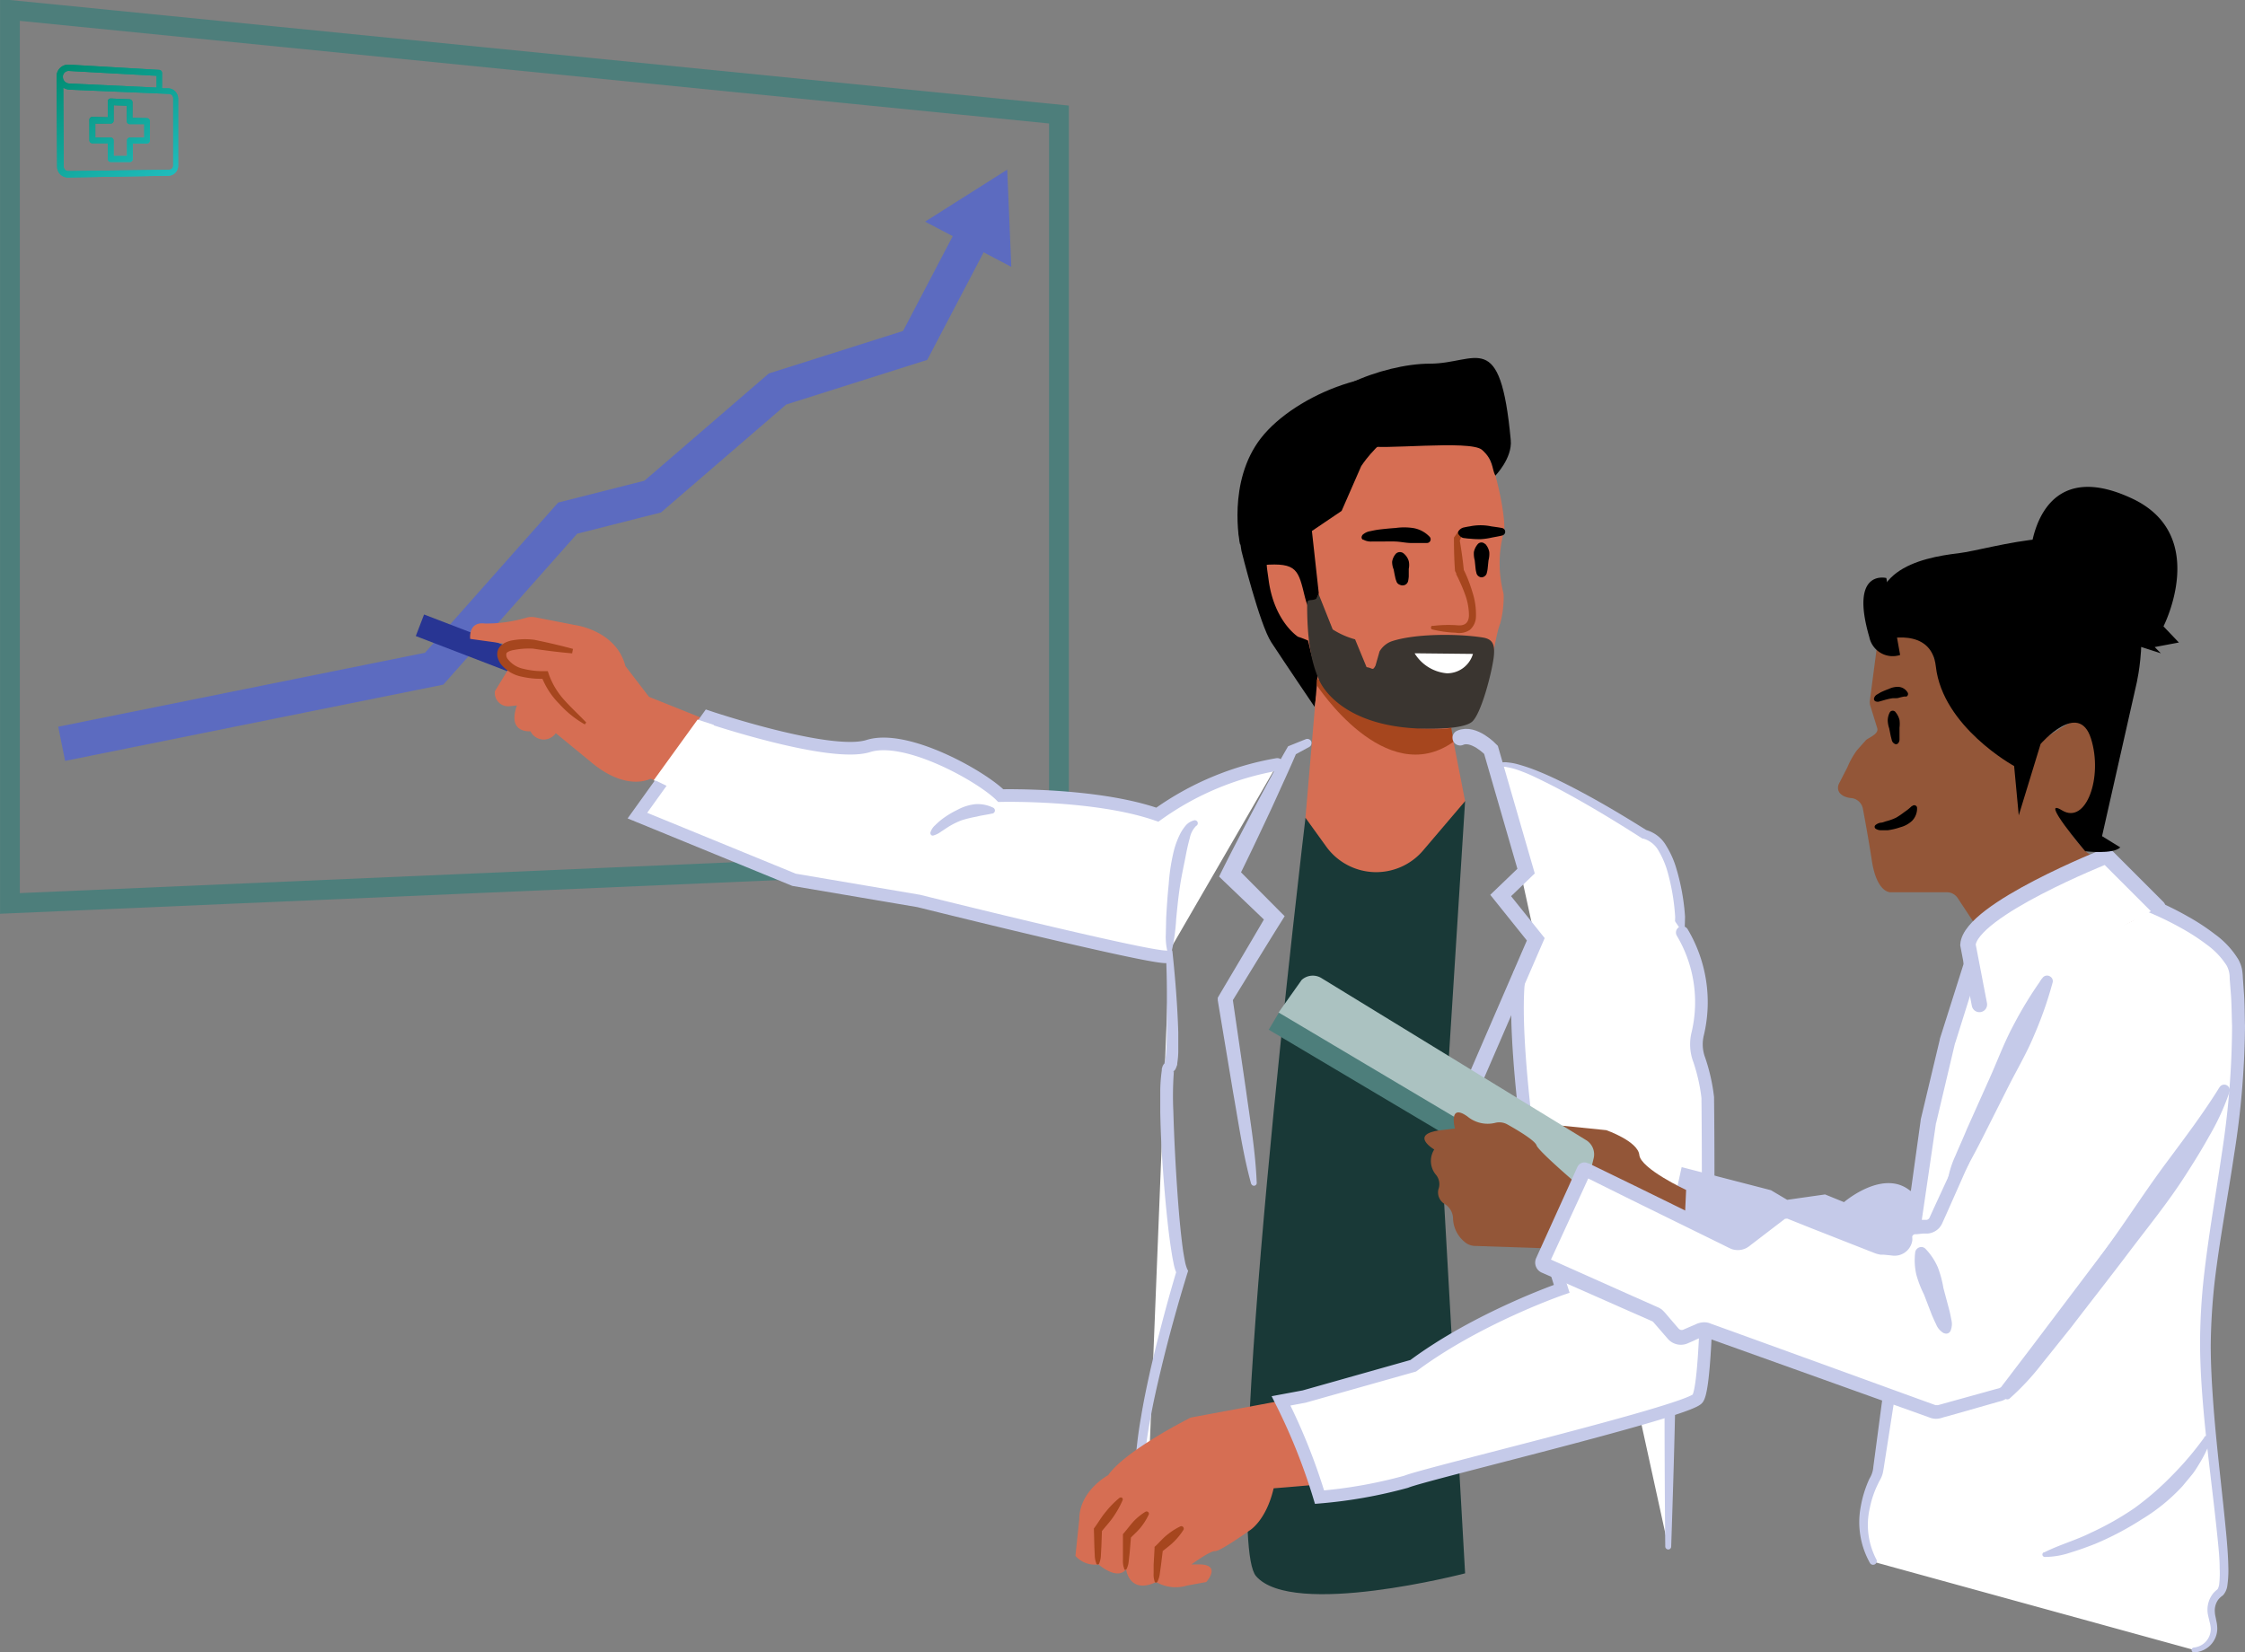 <svg xmlns="http://www.w3.org/2000/svg" xmlns:xlink="http://www.w3.org/1999/xlink" viewBox="9.5 1.52 291.63 214.69"><rect x="9.5" y="1.52" width="291.63" height="214.69" fill="#808080" stroke="none"/><defs><linearGradient id="a" x1="28.93" y1="25.95" x2="19.24" y2="9.17" gradientUnits="userSpaceOnUse"><stop offset="0" stop-color="#1fbcbc"/><stop offset="1" stop-color="#018c72"/></linearGradient><linearGradient id="b" x1="27.13" y1="22.16" x2="22.89" y2="14.81" xlink:href="#a"/><style>.a{fill:url(#a)}.c{fill:#c5cae9}.h{fill:#fff}.i{fill:#d66e53}.k{fill:#a6461e}.p{fill:#935638}</style></defs><path class="a" d="M18.47 9.92a1.52 1.52 0 0 0-1.62 1.55l.07 11.7a1.41 1.41 0 0 0 1.42 1.41l13.08-.23A1.3 1.3 0 0 0 32.64 23v-8.64A1.35 1.35 0 0 0 31.42 13h-.87v-2a.4.4 0 0 0-.35-.4zm0 .82 11.37.63v1.53l-11.36-.53a.86.86 0 0 1-.81-.86.74.74 0 0 1 .8-.77zM32 23a.56.56 0 0 1-.53.58l-13.08.17a.59.59 0 0 1-.61-.61l-.06-10.23a1.65 1.65 0 0 0 .81.26l12.94.55a.57.57 0 0 1 .53.59z"/><path d="M26.34 22.56h-2.46a.39.39 0 0 1-.38-.39v-2.03h-2a.4.4 0 0 1-.39-.4v-2.63a.39.39 0 0 1 .39-.4l2 .05v-2.05a.38.38 0 0 1 .38-.39l2.46.1a.4.4 0 0 1 .37.4v2l1.89.05a.39.39 0 0 1 .36.39v2.51a.37.37 0 0 1-.36.39h-1.86v2a.37.37 0 0 1-.4.4zm-2.08-.77H26v-2a.37.37 0 0 1 .37-.39h1.87v-1.75h-1.9a.39.39 0 0 1-.37-.4v-2l-1.71-.06v2a.37.37 0 0 1-.38.38h-2v1.82h2a.39.39 0 0 1 .38.39z" style="fill:url(#b)"/><path class="a" d="M18.47 9.92a1.52 1.52 0 0 0-1.62 1.55l.07 11.7a1.41 1.41 0 0 0 1.42 1.41l13.08-.23A1.3 1.3 0 0 0 32.64 23v-8.64A1.35 1.35 0 0 0 31.42 13h-.87v-2a.4.4 0 0 0-.35-.4zm0 .82 11.37.63v1.53l-11.36-.53a.86.86 0 0 1-.81-.86.74.74 0 0 1 .8-.77zM32 23a.56.56 0 0 1-.53.58l-13.08.17a.59.59 0 0 1-.61-.61l-.06-10.23a1.65 1.65 0 0 0 .81.26l12.94.55a.57.57 0 0 1 .53.59z"/><path class="a" d="M26.34 22.56h-2.46a.39.39 0 0 1-.38-.39v-2.03h-2a.4.4 0 0 1-.39-.4v-2.63a.39.39 0 0 1 .39-.4l2 .05v-2.05a.38.38 0 0 1 .38-.39l2.46.1a.4.4 0 0 1 .37.4v2l1.89.05a.39.39 0 0 1 .36.39v2.51a.37.37 0 0 1-.36.39h-1.86v2a.37.37 0 0 1-.4.4zm-2.08-.77H26v-2a.37.37 0 0 1 .37-.39h1.87v-1.75h-1.9a.39.39 0 0 1-.37-.4v-2l-1.71-.06v2a.37.37 0 0 1-.38.38h-2v1.82h2a.39.39 0 0 1 .38.39z"/><path d="M170.77 73.1s2.36 9.57 3.88 11.88c1.79 2.73 5.61 8.37 5.61 8.37l3.52-21-13.37-1.56"/><path class="c" d="M172.05 155.42c-1.09-3.93-1.65-7.94-2.36-11.93l-2-12v-.34l.18-.31c2.09-3.53 4.19-7.05 6.25-10.6l.17 1.33-5.82-5.57-.61-.59.38-.77c1.34-2.68 2.73-5.32 4.13-8 .69-1.32 1.41-2.64 2.14-4s1.43-2.62 2.18-3.92l.14-.24.18-.07 2.11-.85a.56.56 0 0 1 .72.31.57.57 0 0 1-.25.69l-2 1.09.32-.31c-.58 1.38-1.2 2.74-1.82 4.1s-1.23 2.73-1.87 4.08c-1.27 2.71-2.55 5.41-3.88 8.09l-.23-1.36 5.65 5.69.62.62-.45.72c-2.18 3.48-4.31 7-6.46 10.48l.13-.65 1.75 12c.55 4 1.24 8 1.4 12.08a.36.36 0 0 1-.71.11z"/><path d="M179.08 107.81s-11.15 93-6.42 98.49 27.16-.36 27.16-.36l-3-53 3-47.34s-18.5-1.12-20.74 2.2" style="fill:#193937"/><path style="stroke-miterlimit:10;stroke:#5c6bc0;stroke-width:4.53px;fill:none" d="M17.51 98.16 65.9 88.4l17.34-19.56 11.05-2.8 16.21-13.98 17.88-5.66 7.75-14.79"/><path style="fill:#5c6bc0" d="m140.87 36.19-.53-12.63-10.67 6.76 11.2 5.87z"/><path style="stroke-width:2.57px;stroke:#4d7e7b;stroke-miterlimit:10;fill:none" d="M10.79 2.81V118.9l136.27-5.9V16.4L10.79 2.81z"/><path class="h" d="m226.21 202.49.59-50.38.95-31.47s-.52-9.9-4.63-10.72c0 0-16.64-10.75-19.1-8.81"/><path class="c" d="M225.82 202.48q-.1-10.23-.09-20.47c0-6.82 0-13.65.14-20.47 0-3.41.06-6.82.15-10.23l.38-10.23.71-20.46v.06a28.19 28.19 0 0 0-1-5.92 11.37 11.37 0 0 0-1.14-2.67 3.3 3.3 0 0 0-2-1.61h-.1l-.1-.06c-3-1.92-6-3.76-9.13-5.49a80.67 80.67 0 0 0-4.71-2.43 21.72 21.72 0 0 0-2.44-1 9.5 9.5 0 0 0-1.25-.31 1.65 1.65 0 0 0-1.1.11.25.25 0 1 1-.29-.41 2.13 2.13 0 0 1 1.48-.31 7 7 0 0 1 1.37.25 22.89 22.89 0 0 1 2.57.88c1.67.67 3.28 1.47 4.87 2.3 3.18 1.66 6.25 3.49 9.28 5.4l-.2-.08a4.38 4.38 0 0 1 2.74 2.1 11.83 11.83 0 0 1 1.32 3 28.3 28.3 0 0 1 1.11 6.2l-.54 20.46-.23 10.22-.13 10.23c-.05 6.82-.2 13.64-.33 20.46s-.34 13.64-.57 20.46a.38.38 0 0 1-.4.38.4.4 0 0 1-.37-.36z"/><path class="h" d="M161.41 125.17s1 14.4 0 15 .41 24.27 1.65 26.53c0 0-5.14 16.5-5.56 25.62l.83 10.16"/><path class="c" d="M161.8 125.14c.37 3.48.65 7 .76 10.47v2.66a11.6 11.6 0 0 1-.13 1.39c0 .12 0 .26-.09.41a1.23 1.23 0 0 1-.09.24 1 1 0 0 1-.23.35c-.05.06-.2.17-.18.17a.49.49 0 0 0 .14-.11c.09-.15 0-.09 0-.06v.2a42.32 42.32 0 0 0-.06 5.06c.1 3.46.28 6.93.52 10.4.12 1.73.26 3.46.44 5.18.09.85.19 1.71.31 2.56.07.42.14.84.22 1.25a5.59 5.59 0 0 0 .29 1.05l.14.28-.09.28c-1.28 4.16-2.45 8.38-3.46 12.62-.5 2.12-1 4.25-1.36 6.38a52.34 52.34 0 0 0-.85 6.44v-.07c.12 1.69.24 3.38.33 5.08s.16 3.39.18 5.1a.25.25 0 0 1-.25.25.26.26 0 0 1-.26-.21c-.25-1.69-.45-3.37-.64-5.06s-.33-3.38-.49-5.07v-.07a53.76 53.76 0 0 1 .76-6.6c.35-2.18.81-4.33 1.29-6.47 1-4.29 2.12-8.53 3.38-12.75v.56a6 6 0 0 1-.44-1.45q-.14-.66-.24-1.32c-.14-.87-.26-1.74-.37-2.61-.21-1.75-.38-3.49-.53-5.23-.3-3.49-.52-7-.58-10.48v-2.64a20.18 20.18 0 0 1 .2-2.73v-.19l.07-.24a1.08 1.08 0 0 1 .18-.36.91.91 0 0 1 .24-.24c0-.05-.06 0-.07 0s-.06.08-.06.07c0-.07 0-.14.06-.24a8.59 8.59 0 0 0 .14-1.2c.07-.84.08-1.7.1-2.56v-5.2c0-1.73-.06-3.48-.12-5.22a.39.39 0 0 1 .38-.41.4.4 0 0 1 .46.34z"/><path class="i" d="M164.18 185.7s-8.48 4.24-10.73 7.49c0 0-3.75 2-3.75 5.74l-.5 4.74a3.38 3.38 0 0 0 3 1.11s2.41 2.14 3.58.64c0 0 .41 3.3 3.91 1.65a5.07 5.07 0 0 0 4 .46l2.5-.46s2-2.18-.75-2.29h-1.17s2.47-1.8 3.08-1.73 4.45-2.66 4.45-2.66 2.16-1.24 3.15-5.5c0 0 2.37-.18 5.32-.45a59.21 59.21 0 0 0-4.32-10.93z"/><path class="h" d="M231.34 144.05s-.56-4.94-1.92-6.3a17.57 17.57 0 0 0-1.42-15.13c-4.63-7.84-11.14-5.78-11.14-5.78s-8.74 2.83-10 11.25 2.49 31.39 2.49 31.39l3 9.49s-10.87 3.74-19.29 10l-14.17 4-3 .56a77.61 77.61 0 0 1 5 12.51 61.77 61.77 0 0 0 11.25-2c2.34-1 36-9 37.82-10.76s1.38-39.23 1.38-39.23z"/><path d="M206.88 128.09c-1.25 8.42 2.49 31.39 2.49 31.39l3 9.49s-10.87 3.74-19.29 10l-14.17 4-3 .56a77.61 77.61 0 0 1 5 12.51 61.77 61.77 0 0 0 11.25-2c2.34-1 36-9 37.82-10.76s1.36-39.17 1.36-39.17a23.73 23.73 0 0 0-1.1-4.88 5.71 5.71 0 0 1-.21-3.37 17.7 17.7 0 0 0-2-13.18" style="stroke-width:1.64px;stroke:#c5cae9;stroke-linecap:round;stroke-miterlimit:10;fill:none"/><path class="c" d="M215.12 164.44a3.33 3.33 0 0 1 1-1.25 14.46 14.46 0 0 1 1.23-1 13.84 13.84 0 0 1 2.78-1.45 8.17 8.17 0 0 1 3.13-.71 6.37 6.37 0 0 1 3.1.78.4.4 0 0 1 .17.54.41.41 0 0 1-.34.22h-.05a23.43 23.43 0 0 0-2.81.09 14.22 14.22 0 0 0-2.71.46 13 13 0 0 0-2.59 1.16c-.41.24-.82.49-1.22.76a5 5 0 0 1-1.29.71.28.28 0 0 1-.35-.17.31.31 0 0 1-.05-.14zm.15 2.71a2.36 2.36 0 0 1 1.18-.43c.41-.07.81-.13 1.22-.16.82-.06 1.65-.1 2.49-.08a8 8 0 0 1 2.55.32l.63.27a6.17 6.17 0 0 1 .6.39 3.86 3.86 0 0 1 .53.54 3.61 3.61 0 0 1 .33.69.39.39 0 0 1-.24.5.38.38 0 0 1-.36-.06l-.1-.07a4.52 4.52 0 0 0-1.84-.69c-.7-.12-1.43-.34-2.2-.43s-1.55-.1-2.33-.1h-1.19a2.92 2.92 0 0 1-1.21-.19.3.3 0 0 1-.16-.38.29.29 0 0 1 .1-.12z"/><path class="k" d="M151.93 204.69a3.08 3.08 0 0 1-.22-1.1l-.05-1.11-.06-2.2v-.17l.12-.16c.48-.66.89-1.38 1.42-2a11.7 11.7 0 0 1 1.74-1.78.3.3 0 0 1 .43 0 .32.32 0 0 1 0 .31 12.76 12.76 0 0 1-1.22 2.17c-.47.68-1.05 1.28-1.55 1.93l.11-.32-.08 2.21-.06 1.1a3.05 3.05 0 0 1-.23 1.1.21.21 0 0 1-.38 0zm3.61.65a2.72 2.72 0 0 1-.17-1.08v-3.41l.13-.15c.43-.5.79-1 1.25-1.51a7.87 7.87 0 0 1 1.54-1.25.31.31 0 0 1 .42.11.28.28 0 0 1 0 .28 8 8 0 0 1-1.06 1.68c-.41.51-.92.93-1.36 1.41l.14-.34-.18 2.15-.12 1.07a3 3 0 0 1-.28 1.07.21.21 0 0 1-.29.08.17.17 0 0 1-.02-.11zm3.95 1.66a2.91 2.91 0 0 1-.13-1.08v-1.08l.12-2.14v-.2l.17-.15c.49-.46.93-1 1.46-1.41a8.41 8.41 0 0 1 1.72-1.1.31.31 0 0 1 .41.15.33.33 0 0 1 0 .29 8.71 8.71 0 0 1-1.29 1.59c-.48.47-1 .84-1.56 1.29l.18-.36-.26 2.13-.15 1.06a3 3 0 0 1-.32 1.05.21.21 0 0 1-.29.07.17.17 0 0 1-.06-.11z"/><path class="i" d="m196.73 89.76 3.09 15.85-5.44 6.39a8 8 0 0 1-12.61-.5l-2.69-3.73 1.83-21.36z"/><path class="k" d="M180.56 90.55s8.89 13.67 17.76 7.34l-1-6.11-16.76-2z"/><path class="i" d="M174.29 76.82c-.22-1.59-.34-2.15-.12-2.43a10.76 10.76 0 0 0 1.74-2.67l2.24-6.18c.36-1-1.41-5.28-.62-6 2.7-2.46 11.56-4.75 14.15-4.75a22.64 22.64 0 0 1 5.24.79c1.4.36 4.24.51 5.14 1.65l.77 3.69c.91 1.16 2.46 8.41 2 9.81a15.34 15.34 0 0 0-.05 7.77 1.83 1.83 0 0 1 .05.47 13.63 13.63 0 0 1-.44 3.53c-1.23 3-1.34 13.54-7.49 13.74-6.49.2-11.22-2-15.94-7-.78-.81-1.26-3.42-1.55-4.5 0 0-.82-.35-1.28-.48 0 .01-3.13-1.97-3.84-7.44z"/><path d="M191.84 73.43a2 2 0 0 1 .66 1 2.4 2.4 0 0 1 0 1v1a4.63 4.63 0 0 1-.07.52.74.74 0 0 1-.39.55.77.77 0 0 1-.69 0 .68.68 0 0 1-.46-.48 2.46 2.46 0 0 1-.15-.51c-.08-.34-.14-.68-.2-1a2.61 2.61 0 0 1-.2-1 2 2 0 0 1 .51-1.07.76.76 0 0 1 .99-.01z"/><path class="k" d="M195.66 82.84a16.28 16.28 0 0 1 3.12-.08c1 .11 1.51-.32 1.54-1.27a8 8 0 0 0-.54-2.83c-.17-.47-.36-.94-.57-1.39l-.31-.68-.17-.33-.08-.15v-.06a.24.24 0 0 0 .08.09l-.22-.43c-.1-1.36-.14-2.74-.14-4.11v-.24c.22-.29.42-.59.64-.87a.3.3 0 0 1 .42 0 .29.29 0 0 1 .09.34c-.13.34-.28.66-.42 1v-.24c.23 1.35.43 2.71.56 4.08l-.22-.42a.73.73 0 0 1 .14.16v.06l.07.11.1.19.17.37c.11.25.22.49.31.74.2.5.37 1 .52 1.51a9.38 9.38 0 0 1 .48 3.25 2.33 2.33 0 0 1-.81 1.73 2.45 2.45 0 0 1-1.81.36 15.24 15.24 0 0 1-3.07-.43.19.19 0 0 1-.14-.24.19.19 0 0 1 .26-.22z"/><path d="M186.46 71.05a1.92 1.92 0 0 1 1.06-.52c.35-.08.71-.15 1.07-.2.73-.09 1.45-.16 2.19-.21a8.07 8.07 0 0 1 2.25 0 3.81 3.81 0 0 1 2.2 1.16.48.48 0 0 1-.36.79h-2.06c-.65 0-1.32-.16-2-.19s-1.39 0-2.09 0h-1.05a2 2 0 0 1-1.06-.24h-.07a.36.36 0 0 1-.11-.5zm15.98 1.14a2.14 2.14 0 0 1 .52 1.06 3.24 3.24 0 0 1-.1 1.07l-.11 1.06a3.29 3.29 0 0 1-.1.53.7.7 0 0 1-.38.53.58.58 0 0 1-.62 0 .71.71 0 0 1-.37-.53 3.29 3.29 0 0 1-.1-.53l-.11-1.06a3.25 3.25 0 0 1-.11-1.07 2.26 2.26 0 0 1 .53-1.06.63.63 0 0 1 .9 0s.04-.02.05 0zM199 70.48a1.1 1.1 0 0 1 .71-.44c.24-.05.47-.1.71-.13a6.88 6.88 0 0 1 2.81 0c.47.07.94.12 1.41.22a.5.5 0 0 1 .38.58.51.51 0 0 1-.36.38c-.47.12-.93.19-1.39.28a8.47 8.47 0 0 1-1.39.2 10.93 10.93 0 0 1-1.4-.06 5.38 5.38 0 0 1-.69-.07.89.89 0 0 1-.68-.32l-.1-.12a.39.39 0 0 1-.01-.52z"/><path d="M173.59 74.93c4.45-.35 4.56.65 5.44 4.24s1.78-.59 1.78-.59l-.89-8.07 3.86-2.61 2.54-5.81s6.81-10.85 16-3.39c0 0 1-3.64-5.92-7.19s-18.65 1.24-23.09 6.92-2.74 13.76-2.74 13.76"/><path style="stroke:#283593;stroke-linejoin:bevel;stroke-width:3px;fill:none" d="m76.07 87.38-12.02-4.62"/><path class="i" d="M97.36 103.9 94 102.7s-3.09 1.73-7.72-2.16l-4.58-3.76a1.91 1.91 0 0 1-3.29-.25s-3.07.33-1.76-3.35l-1 .1a1.73 1.73 0 0 1-1.87-1.64v-.3l1.73-2.83-.72-3.4-4.21-.58s-.3-2.28 1.91-2a18.42 18.42 0 0 0 5.51-.79 2.6 2.6 0 0 1 1.11 0l5.14 1s5.31.7 6.49 5.32l3.07 4 10.92 4.37z"/><path class="k" d="M85.47 95.64A13 13 0 0 1 82.18 93a10.18 10.18 0 0 1-2.36-3.65l.51.35a11.1 11.1 0 0 1-3-.25 4.63 4.63 0 0 1-2.78-1.66 3 3 0 0 1-.4-.84 1.61 1.61 0 0 1 .1-1.13 1.93 1.93 0 0 1 .35-.46c.13-.1.28-.2.42-.29a3.92 3.92 0 0 1 .82-.31 9.48 9.48 0 0 1 3.09-.11c1.69.35 3.36.73 5 1.18l-.11.58c-1.71-.15-3.42-.36-5.12-.62a10.7 10.7 0 0 0-2.6.21c-.41.08-.77.27-.81.41a.86.86 0 0 0 .18.75 3.46 3.46 0 0 0 2.08 1.27 10.36 10.36 0 0 0 2.72.29h.39l.12.37a10 10 0 0 0 2 3.36c.89 1 1.91 1.93 2.87 2.94z"/><path d="M160.94 125.84c-2.92 0-32.09-7.26-32.09-7.26l-16.2-2.75-20.35-8.34 9.2-12.82s15.84 5.34 20.79 3.78 14.69 3.92 17.21 6.44c0 0 12.4-.3 20.34 2.48a37.72 37.72 0 0 1 15.58-6.53" style="stroke-width:1.64px;stroke:#c5cae9;stroke-linecap:round;fill:#fff;stroke-miterlimit:10"/><path class="c" d="M130.35 109.74a2 2 0 0 1 .63-1 9 9 0 0 1 .87-.77 11.62 11.62 0 0 1 2-1.22 6.29 6.29 0 0 1 2.29-.74 4.5 4.5 0 0 1 2.37.45.4.4 0 0 1 .19.54.42.42 0 0 1-.27.22h-.05c-.73.17-1.37.23-2 .4a15.62 15.62 0 0 0-1.94.47 9.88 9.88 0 0 0-1.84.92l-.88.58a2.91 2.91 0 0 1-1 .49.28.28 0 0 1-.34-.22.29.29 0 0 1-.03-.12zm30.81 15.43a7.94 7.94 0 0 1-.22-2.21l.05-2.2c.08-1.46.18-2.93.33-4.39A25.68 25.68 0 0 1 162 112a11.25 11.25 0 0 1 .81-2.15 5.78 5.78 0 0 1 .66-1 2.08 2.08 0 0 1 1.18-.75.38.38 0 0 1 .44.32.37.37 0 0 1-.15.37l-.08.06a3.07 3.07 0 0 0-.8 1.54c-.18.65-.34 1.33-.47 2-.26 1.38-.58 2.78-.8 4.21s-.36 2.86-.5 4.3a24.67 24.67 0 0 1-.61 4.33.26.26 0 0 1-.33.17.26.26 0 0 1-.19-.23z"/><path d="m197.6 149.89 11.4-26.33-4.56-5.69 3.3-3.17-4.56-15.76s-2.23-2.35-4-1.56" style="stroke-width:2px;stroke:#c5cae9;stroke-linecap:round;stroke-miterlimit:10;fill:none"/><path class="h" d="m94.73 102.96 1.71.83 5.8-8.08-2.12-.7-5.72 7.91.33.04"/><path d="M205.75 58.71c.22 2.34-2 4.61-2 4.61-.48-.88-.2-2-1.73-3.35s-13.38.1-15-.56c-3.38-1.37-7.67.68-7.67-2.32 0-4.43 9.76-8.32 15.89-8.32s9.15-4.77 10.51 9.94z"/><path d="M180.47 79.33c-.72.33-1.17-.09-1.17.7 0 3.63.3 7.17 1.63 10 .62 1.31 3.84 6.29 14.56 6.17 0 0 4 .06 5.19-.87s2.58-6.28 2.85-8.36c.21-1.7-.11-2.41-1.42-2.62-3.44-.54-9-.49-11.91.52a3.05 3.05 0 0 0-1.49 1.28l-.53 1.85c-.39.73-.34.31-1.16.2l-1.49-3.61a10.68 10.68 0 0 1-2.91-1.29l-1.84-4.62z" style="fill:#3a3530"/><path class="h" d="m193.26 86.4 7.58.08a3.5 3.5 0 0 1-3.38 2.52 5.46 5.46 0 0 1-4.2-2.6z"/><path class="c" d="m226.25 160.89 1.7-7.73 11.6 3 2.11 1.25 4.92-.7 2.46 1s4.92-4.25 8.44-1.6 7-8.24 10.9-2.27a16.44 16.44 0 0 1 2.11 12.31l-13.56 5.62-31.09-6.33z"/><path class="p" d="m212.46 147.78 5.7.58s4.11 1.43 4.29 3.22 6.08 4.55 6.08 4.55l-.35 7.61-17.35-8.74z"/><path class="h" d="M294.49 215.89a2.77 2.77 0 0 0 2.56-3.34l-.26-1.21a2.85 2.85 0 0 1 1.08-2.91c1.9-1.33-1.82-19.32-1.89-32.14-.07-15 5.78-29.73 4-48.39-.44-4.56-13-10.1-16.69-10.41-16.67-1.42-17.61 7.86-17.66 9.17a2.2 2.2 0 0 1 0 .36l-3.09 9.8-2.54 10.41-6.55 45.4a2.93 2.93 0 0 1-.28.8c-.71 1.32-3 6.26-.34 11"/><path class="c" d="M294.47 215.58a2.47 2.47 0 0 0 1.6-.8 2.51 2.51 0 0 0 .62-1.63 4.58 4.58 0 0 0-.17-.94c-.07-.35-.16-.64-.23-1.05a3.42 3.42 0 0 1 .5-2.33 3.11 3.11 0 0 1 .39-.49l.23-.21.16-.13a1.72 1.72 0 0 0 .21-.67 12.91 12.91 0 0 0 .06-2c0-1.37-.15-2.74-.29-4.12-.56-5.51-1.33-11-1.82-16.58-.24-2.78-.42-5.57-.44-8.38a81.06 81.06 0 0 1 .45-8.4c.6-5.57 1.59-11.05 2.39-16.53a110.07 110.07 0 0 0 1.32-16.48c-.05-1.37-.05-2.75-.15-4.12l-.16-2.05a3.37 3.37 0 0 0-.38-1.68 10 10 0 0 0-2.6-2.74 27.66 27.66 0 0 0-3.39-2.19 40.63 40.63 0 0 0-7.46-3.23 14.22 14.22 0 0 0-1.89-.44c-.6-.06-1.34-.1-2-.13a32 32 0 0 0-4 .1 15.09 15.09 0 0 0-7.37 2.4 8.15 8.15 0 0 0-2.49 2.74 7.69 7.69 0 0 0-.7 1.71 5.77 5.77 0 0 0-.19.9c-.05.32 0 .51-.11 1.07v.07l-3.08 9.8v-.07L261 147.46v-.09l-2.11 14.39-2.18 14.39-2.24 14.37-.28 1.79-.08.46a3.19 3.19 0 0 1-.16.55c-.15.39-.32.61-.43.87a12.68 12.68 0 0 0-1.13 3.27 9.66 9.66 0 0 0 .87 6.7.48.48 0 0 1-.83.47 10.81 10.81 0 0 1-1.21-7.39 14.7 14.7 0 0 1 1.13-3.61 3.29 3.29 0 0 0 .5-1.54l.24-1.8 1.91-14.41 2-14.41 2-14.39V147l2.48-10.4v-.07l3.1-9.79v.11c0-.12 0-.62.1-1a8.56 8.56 0 0 1 .25-1.14 9.77 9.77 0 0 1 .89-2.14 10.21 10.21 0 0 1 3.08-3.35 16.91 16.91 0 0 1 8.31-2.68 32.39 32.39 0 0 1 4.29-.07c.73 0 1.38.07 2.16.16a15.18 15.18 0 0 1 2.16.51 41.16 41.16 0 0 1 7.81 3.41 28.37 28.37 0 0 1 3.59 2.35 11.31 11.31 0 0 1 3.06 3.3 4.65 4.65 0 0 1 .45 1.2 7.51 7.51 0 0 1 .12 1.14l.15 2.1c.1 1.4.09 2.81.13 4.21a111.06 111.06 0 0 1-1.42 16.72c-.82 5.52-1.87 11-2.52 16.46a81.17 81.17 0 0 0-.51 8.24c0 2.75.17 5.51.38 8.27.43 5.52 1.14 11 1.66 16.58.12 1.39.23 2.79.25 4.21a13.44 13.44 0 0 1-.13 2.17 2.34 2.34 0 0 1-.53 1.25 1.69 1.69 0 0 1-.24.19l-.16.14a2.7 2.7 0 0 0-.28.31 2.44 2.44 0 0 0-.41 1.65c0 .27.12.66.17 1a4.69 4.69 0 0 1 .14 1.12 3.13 3.13 0 0 1-.92 2.14 3.17 3.17 0 0 1-2.1.91.31.31 0 0 1-.32-.3.3.3 0 0 1 .28-.32z"/><path style="stroke-width:2.97px;stroke:#4d7e7b;stroke-miterlimit:10;fill:none" d="m201.85 149.94-26.78-15.91"/><path d="m175.59 133.07 3-4.23a2.15 2.15 0 0 1 2.63-.2l34.3 21a2.17 2.17 0 0 1 1 2.37l-1.14 4.71z" style="fill:#abc2c1"/><path class="p" d="m210.35 163.71-9.23-.31a2.07 2.07 0 0 1-1.18-.38 4.11 4.11 0 0 1-1.69-3.29 2.28 2.28 0 0 0-1-1.73 1.75 1.75 0 0 1-.9-1.95 1.91 1.91 0 0 0-.28-1.85 2.78 2.78 0 0 1-.26-3.33s-3.39-2 .9-2.51 1.79-.18 1.79-.18-.9-3.39 1.61-1.61a4.13 4.13 0 0 0 3.58.85 2.16 2.16 0 0 1 1.65.21c1.32.74 3.55 2.07 3.76 2.7s3.63 3.63 5.71 5.42a2.23 2.23 0 0 1 .35 3l-2 4.94c-.45.62-2.06.04-2.81.02z"/><path class="h" d="m297.43 145.82-27.36 36.49a1.46 1.46 0 0 1-.74.51l-7.91 2.18a1.34 1.34 0 0 1-.84 0l-29.3-10.56a1.41 1.41 0 0 0-1 0l-1.8.78a1.39 1.39 0 0 1-1.6-.37l-1.88-2.12a1.33 1.33 0 0 0-.49-.36L210.13 166a.49.49 0 0 1-.25-.66l5.4-11.82 19.28 9.48a1.38 1.38 0 0 0 1.46-.14l4.66-3.57a1.39 1.39 0 0 1 1.36-.18l11.39 4.55a1.25 1.25 0 0 0 .37.09l1.59.17a1.39 1.39 0 0 0 1.54-1.38 1.39 1.39 0 0 1 1.26-1.39l1.65-.15a1.41 1.41 0 0 0 1.14-.81l14.02-31.1"/><path class="c" d="M297.68 146c-5.05 7.19-10.29 14.23-15.5 21.29l-7.86 10.56-2 2.64-1 1.32-.49.66-.26.36a2.36 2.36 0 0 1-.47.42 2.51 2.51 0 0 1-.57.28l-.41.11-.8.23-1.58.45-3.16.9-1.59.44-.39.12a2.65 2.65 0 0 1-.63.08 2.31 2.31 0 0 1-.64-.1l-.41-.15-3.1-1.11-6.2-2.22-12.39-4.44-6.2-2.22-.78-.27-.34-.13h-.15a7 7 0 0 0-1.21.48l-.75.33a2.24 2.24 0 0 1-2.46-.37 2.28 2.28 0 0 1-.22-.23l-.13-.15-.27-.31-1.08-1.25c-.17-.19-.4-.47-.43-.48a.57.57 0 0 0-.18-.09l-.37-.17-3-1.32-6-2.65-3-1.32-1.51-.66-.37-.16a1.42 1.42 0 0 1-.72-1.91l.17-.38 2.72-6 1.36-3 .67-1.5.34-.75.09-.19a1 1 0 0 1 1.19-.55c.33.13.11 0 .2.09h.09l.37.18 5.92 2.88 11.82 5.8.74.37c.32.15.33.16.41.17a.4.4 0 0 0 .22-.05h.06l.16-.12.33-.25 2.61-2 1.31-1 .16-.13.23-.16a2.35 2.35 0 0 1 .64-.3 2.44 2.44 0 0 1 1.39 0l3.13 1.24 6.09 2.49 1.53.62.76.31a.33.33 0 0 1 .15 0h.4l.82.1h.51a.47.47 0 0 0 .36-.37v-.08a2 2 0 0 1 0-.32 2.22 2.22 0 0 1 .2-.65 2.33 2.33 0 0 1 .89-1 2.47 2.47 0 0 1 .63-.26l.33-.06h.22l.82-.08h.7a.52.52 0 0 0 .25-.14.47.47 0 0 0 .09-.12l.16-.35.34-.75 2.77-6L269 140.8l5.62-11.91a.48.48 0 0 1 .64-.23.49.49 0 0 1 .23.63l-5.24 12.08-5.3 12-2.66 6-.34.75-.18.4a2.63 2.63 0 0 1-.38.56 2.34 2.34 0 0 1-1.15.66 2.3 2.3 0 0 1-.32.05h-.62l-.81.09h-.27a.52.52 0 0 0-.13.06.41.41 0 0 0-.18.21.33.33 0 0 0 0 .13v.09a1.88 1.88 0 0 1 0 .34 2.33 2.33 0 0 1-1.76 1.9 2.57 2.57 0 0 1-.68.06l-.44-.05-.82-.08h-.41a5.15 5.15 0 0 1-.65-.16l-.77-.3-1.53-.6-6.13-2.41-3-1.2a.41.41 0 0 0-.22 0h-.11l-.27.2-1.31 1-2.61 2-.33.25-.16.13-.29.19a2.38 2.38 0 0 1-1.36.29 2.3 2.3 0 0 1-.69-.15l-.44-.21-.74-.37-11.81-5.8-5.9-2.93-.37-.18-.09-.05h.11c.46.22 1.09-.31 1.11-.5l-.09.18-.35.75-.68 1.49-1.38 3-2.76 6-.18.37a.45.45 0 0 0 0-.29.43.43 0 0 0-.22-.24l.38.17 1.5.67 3 1.34 6 2.68 3 1.33.38.17a2.6 2.6 0 0 1 .54.31 6.4 6.4 0 0 1 .68.73l1.07 1.25.27.31.13.15.07.07a.53.53 0 0 0 .28.14.54.54 0 0 0 .33-.06l.76-.33.75-.32a2.67 2.67 0 0 1 1.13-.29 2.37 2.37 0 0 1 .65.09l.43.16.78.28 6.19 2.24 12.37 4.49 6.19 2.25 3.09 1.12.36.13a.57.57 0 0 0 .18 0 .58.58 0 0 0 .18 0l.4-.11 1.58-.44 3.18-.88 1.58-.44.79-.22.39-.1.16-.08a.55.55 0 0 0 .14-.12l.23-.31.5-.65 1-1.32 2-2.62 7.93-10.5c5.32-7 10.62-14 16.1-20.84a.31.31 0 0 1 .44 0 .31.31 0 0 1-.01.55z"/><path class="h" d="m258.94 163.98 3.5 10.59"/><path class="c" d="M259.61 163.76a8.16 8.16 0 0 1 1.61 2.4 13.8 13.8 0 0 1 .73 2.7l.72 2.7c.12.45.22.9.3 1.37a2.32 2.32 0 0 1-.09 1.5.62.62 0 0 1-.82.31h-.05a2.28 2.28 0 0 1-1-1.15c-.21-.42-.4-.85-.58-1.28l-1-2.6a14.22 14.22 0 0 1-1-2.6 8.39 8.39 0 0 1-.14-2.89.81.81 0 0 1 .91-.67.78.78 0 0 1 .41.21z"/><path class="h" d="M270.15 183s25.4-32.49 28.26-39.82"/><path class="c" d="M269.79 182.72a34.87 34.87 0 0 1 3.29-5.17l3.59-5c2.41-3.27 4.81-6.56 7.17-9.87s4.57-6.73 7-10 4.88-6.51 6.93-9.82l.05-.07a.71.71 0 0 1 1-.23.73.73 0 0 1 .3.82 31 31 0 0 1-2.62 5.72c-1 1.81-2.09 3.55-3.2 5.27-2.22 3.45-4.81 6.62-7.27 9.88s-5 6.48-7.46 9.7l-3.83 4.78a32.77 32.77 0 0 1-4.18 4.49.46.46 0 0 1-.66-.05.46.46 0 0 1-.11-.45z"/><path class="h" d="m275.51 128.84-12.64 26.53"/><path class="c" d="M276.15 129.14a50 50 0 0 1-2.46 7c-.94 2.26-2.2 4.38-3.3 6.56l-3.31 6.57c-.55 1.09-1.12 2.17-1.71 3.25a13 13 0 0 1-2.08 3.08.49.49 0 0 1-.69 0 .48.48 0 0 1-.14-.4 12.79 12.79 0 0 1 1.07-3.56c.47-1.13 1-2.26 1.45-3.38l3-6.7c1-2.23 1.85-4.54 3-6.7a51.87 51.87 0 0 1 3.86-6.3.72.72 0 0 1 1-.15.69.69 0 0 1 .31.73z"/><path class="p" d="m270 127.6-6.18-9.38a1.68 1.68 0 0 0-1.41-.77h-7.29s-1.81.19-2.47-4.15c-.43-2.79-.89-5.29-1.16-6.72a1.7 1.7 0 0 0-1.52-1.37c-1.12-.1-2-.75-1.62-1.8l1.13-2.2a10.64 10.64 0 0 1 1.24-2.21l1.2-1.35c.62-.42 1.66-.83 1.43-1.55l-.88-2.84a1.64 1.64 0 0 1-.07-.73l.87-6.61c.15-1.1 1.71-3.39 2.74-3l4.41 1.58c.37.15.11 2.17.3 2.53 1.27 2.39 6.46 11.89 9.22 12.46 3.15.65 9.49-6.32 11.84-4.67s.56 13.31-2.95 12.63c-3.15-.62.76 3.77 1.56 4.64a1.86 1.86 0 0 0 .31.26l3.87 2.57a1.77 1.77 0 0 1 .53.56l2 3.36a1.71 1.71 0 0 1-.72 2.39l-14.2 6.93a1.69 1.69 0 0 1-2.18-.56z"/><path d="M253.09 108.75a1.42 1.42 0 0 1 .7-.34c.24 0 .47-.11.7-.18a7 7 0 0 0 1.31-.47 9.12 9.12 0 0 0 1.05-.71 7.16 7.16 0 0 0 1-.8h.05a.37.37 0 0 1 .53 0 .32.32 0 0 1 .1.22 2.28 2.28 0 0 1-.66 1.71 3.58 3.58 0 0 1-1.54.83 8.35 8.35 0 0 1-1.59.38h-.8a1.27 1.27 0 0 1-.81-.21.3.3 0 0 1-.06-.4z"/><path d="m289.82 119.41-6.68-6.68s-17.68 7-18 11.54l1.49 7.76" style="stroke-width:2px;stroke:#c5cae9;stroke-linecap:round;fill:#fff;stroke-miterlimit:10"/><path d="M254.16 84.64s6.22-1.8 6.81 3.47c.88 7.86 10.17 12.94 10.17 12.94l.6 6.41 2.84-9.28s4.95-5.72 6.54-.71-.63 11.24-3.75 9.34 3 5.31 3 5.31 3.59.44 4.56-.5l-2.37-1.46L287 90.51s2.33-9.33-1.63-15.72-17.27-1.89-21.44-1.39c-5.16.6-13 2.38-9.77 11.24z"/><path d="M273.25 73.52s.71-13.11 13.23-7.22c10.13 4.76 4.06 16.6 4.06 16.6l2 2.1-3.14.59.8.81-5.13-1.65-11.86-10.83m-20.27 18.34a.78.78 0 0 1 .38-.5l.49-.29a11.2 11.2 0 0 1 1.06-.44 2.67 2.67 0 0 1 1.22-.27 1.5 1.5 0 0 1 1.24.78.37.37 0 0 1-.18.48h-.29a7.09 7.09 0 0 0-.76.18c-.26.07-.57 0-.89.06a9.14 9.14 0 0 0-1 .24l-.5.14a.79.79 0 0 1-.58 0 .34.34 0 0 1-.19-.38zm2.81 1.81a2.5 2.5 0 0 1 .5 1 4 4 0 0 1 0 1v1.52a.73.73 0 0 1-.22.54.36.36 0 0 1-.46 0 .71.71 0 0 1-.33-.48l-.13-.5-.2-1a3.6 3.6 0 0 1-.19-1 2.33 2.33 0 0 1 .26-1.06.44.44 0 0 1 .59-.18.38.38 0 0 1 .18.16zm-1.21-17.45s-4.81-1.23-2.21 7.68a3.1 3.1 0 0 0 4 2.32z"/><path class="h" d="M275.12 203.51s15-3.1 21.14-15"/><path class="c" d="M275.06 203.21c2-1 4.1-1.57 6.06-2.55a38.1 38.1 0 0 0 5.67-3.21 37.72 37.72 0 0 0 4.86-4.22 40.73 40.73 0 0 0 4.18-4.93v-.05a.48.48 0 0 1 .82.49 17.67 17.67 0 0 1-1.53 3.08c-.3.49-.61 1-1 1.45l-1.1 1.33a24.08 24.08 0 0 1-5.33 4.34 38.91 38.91 0 0 1-6 3.16c-1.06.42-2.12.8-3.2 1.13a10.59 10.59 0 0 1-3.36.58.32.32 0 0 1-.32-.32.33.33 0 0 1 .18-.28z"/></svg>